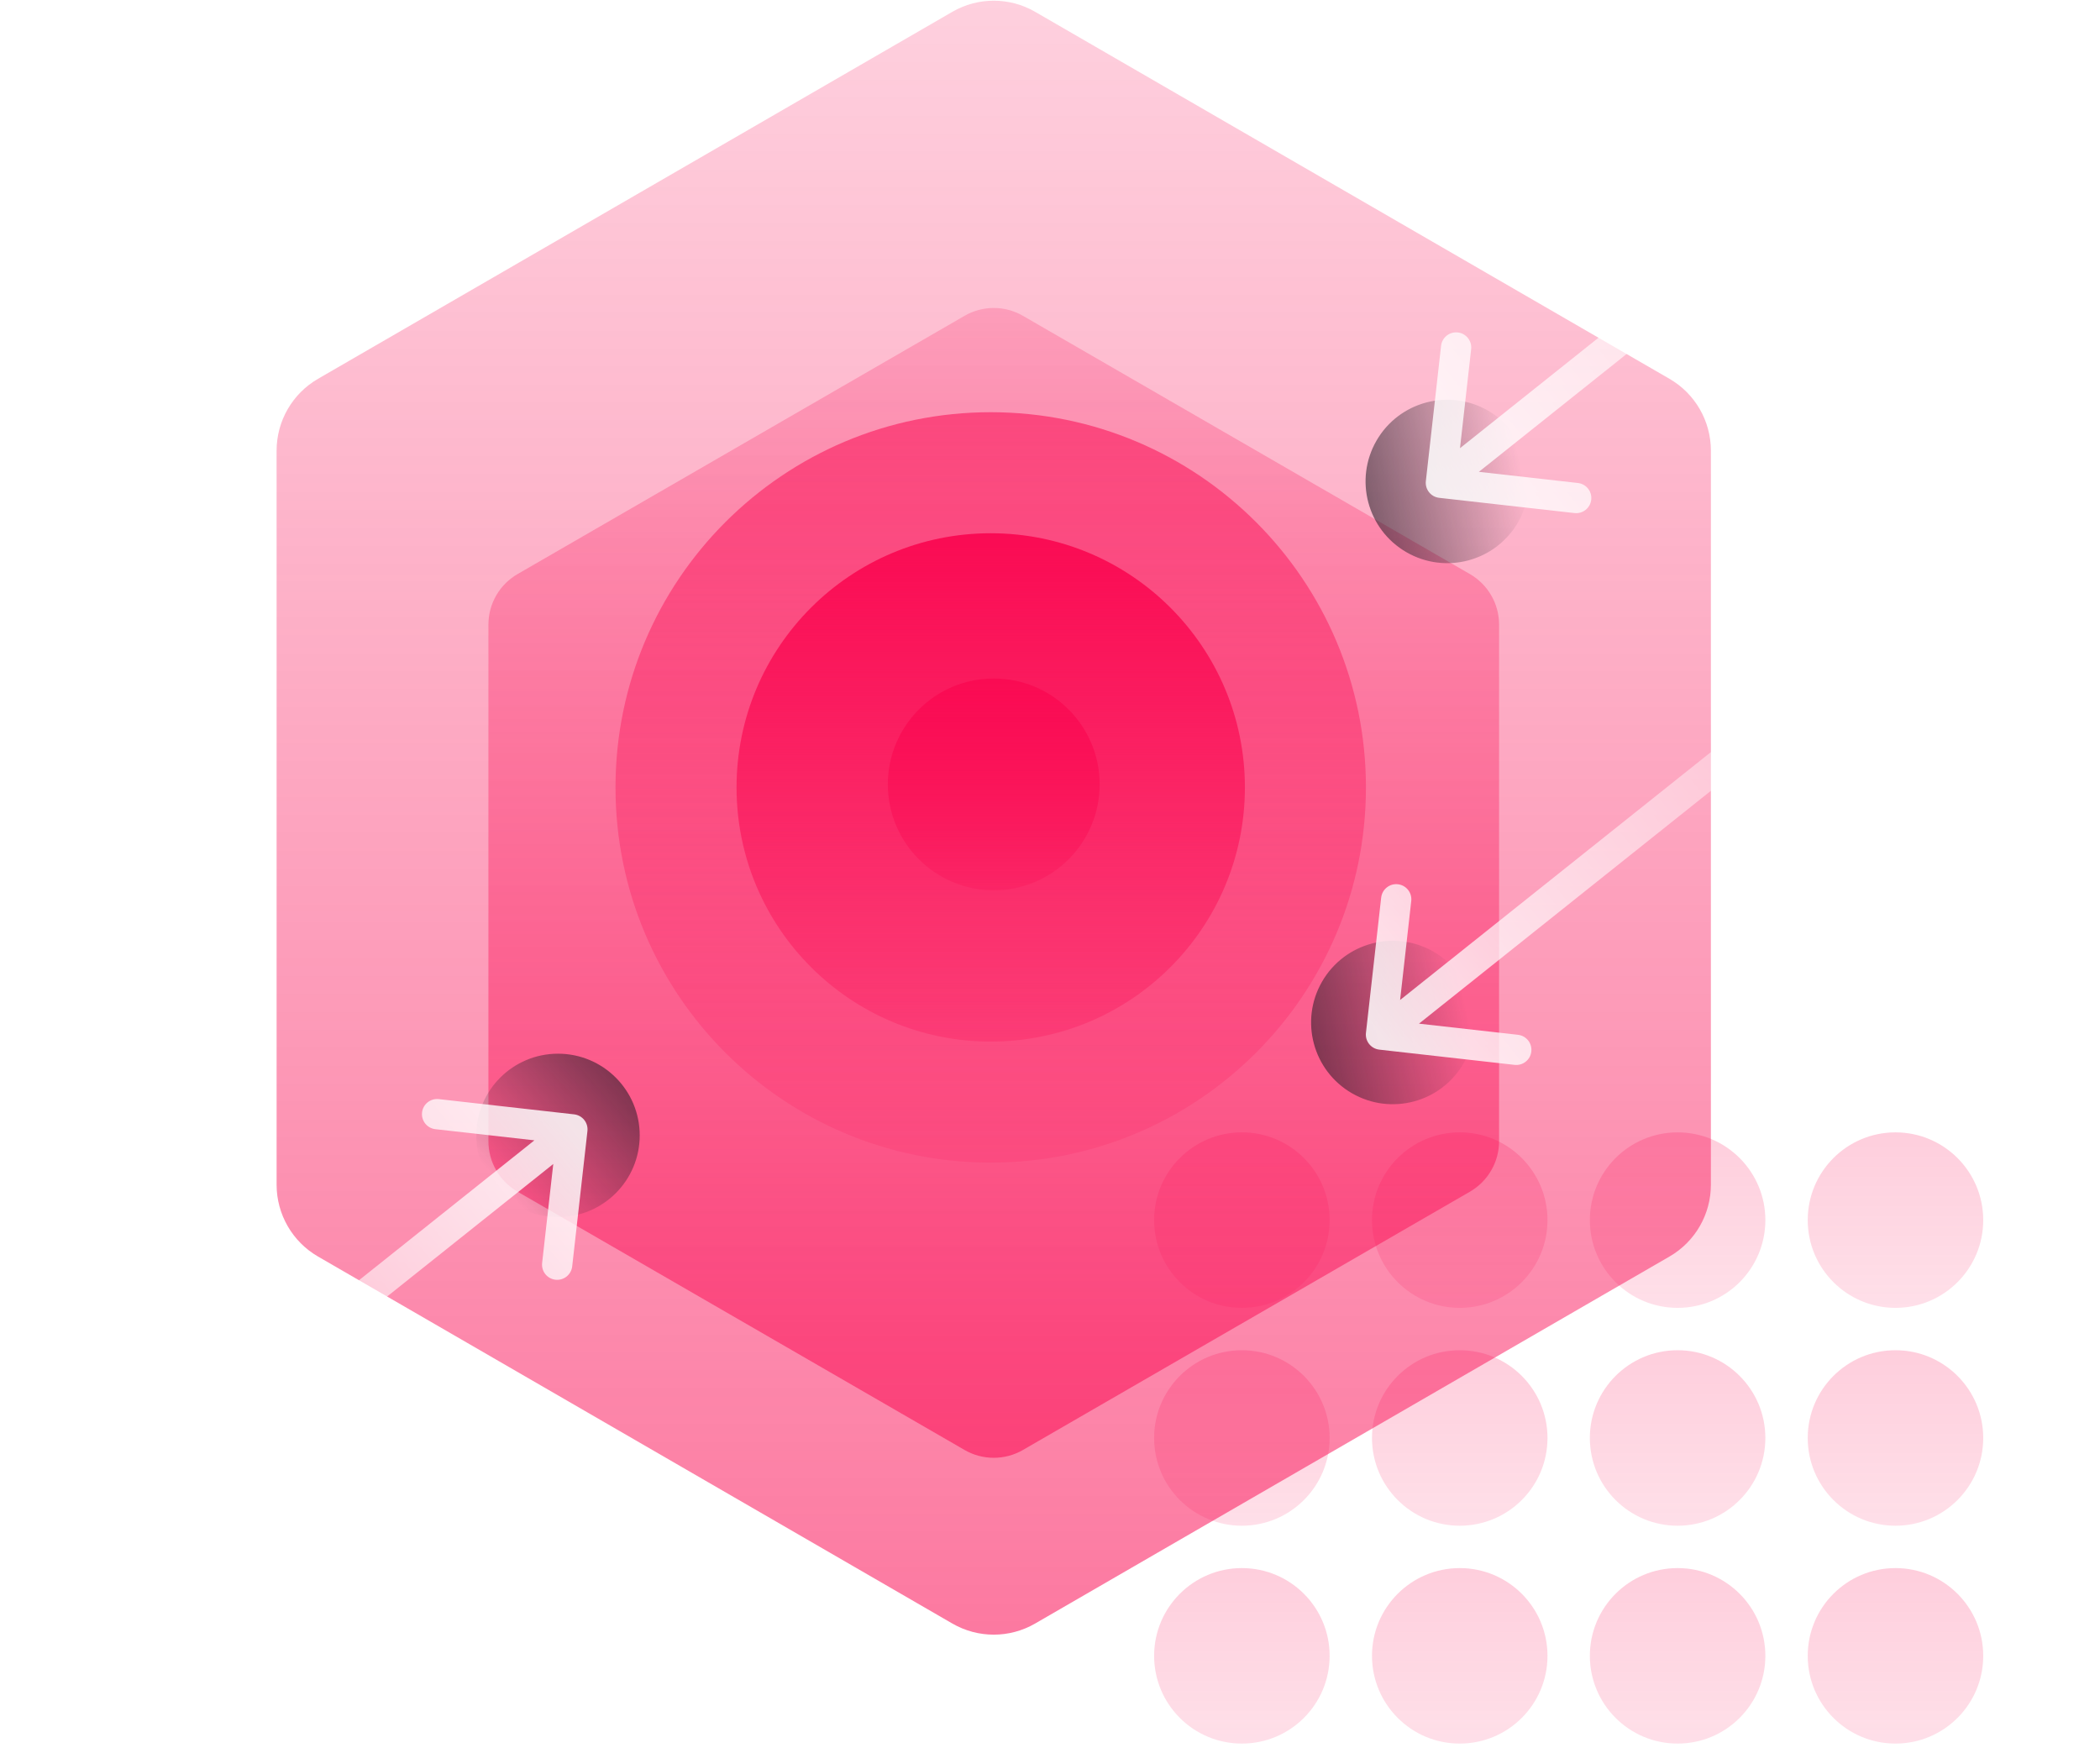 <svg width="322" height="268" viewBox="0 0 322 268" fill="none" xmlns="http://www.w3.org/2000/svg">
<path opacity="0.55" d="M262.337 181.657V69.102C262.337 64.558 259.918 60.362 255.993 58.09L158.718 1.81C154.794 -0.462 149.956 -0.462 146.03 1.81L48.756 58.09C44.831 60.362 42.412 64.558 42.412 69.102V181.657C42.412 186.201 44.831 190.398 48.756 192.669L146.03 248.95C149.956 251.221 154.794 251.221 158.718 248.95L255.993 192.669C259.918 190.401 262.337 186.201 262.337 181.657Z" fill="url(#paint0_linear_1892_14531)"/>
<g opacity="0.55" filter="url(#filter0_d_1892_14531)">
<path d="M229.859 164.983V85.776C229.859 82.579 228.154 79.626 225.388 78.027L156.845 38.423C154.079 36.824 150.67 36.824 147.904 38.423L79.36 78.027C76.595 79.626 74.89 82.579 74.89 85.776V164.983C74.89 168.18 76.595 171.133 79.36 172.731L147.904 212.336C150.67 213.935 154.079 213.935 156.845 212.336L225.388 172.731C228.154 171.136 229.859 168.18 229.859 164.983Z" fill="url(#paint1_linear_1892_14531)"/>
</g>
<path opacity="0.2" d="M190.421 200.544C197.852 200.544 203.876 194.52 203.876 187.088C203.876 179.657 197.852 173.633 190.421 173.633C182.989 173.633 176.965 179.657 176.965 187.088C176.965 194.52 182.989 200.544 190.421 200.544Z" fill="url(#paint2_linear_1892_14531)"/>
<path opacity="0.2" d="M223.827 200.544C231.258 200.544 237.282 194.52 237.282 187.088C237.282 179.657 231.258 173.633 223.827 173.633C216.396 173.633 210.372 179.657 210.372 187.088C210.372 194.52 216.396 200.544 223.827 200.544Z" fill="url(#paint3_linear_1892_14531)"/>
<path opacity="0.2" d="M257.233 200.544C264.665 200.544 270.689 194.52 270.689 187.088C270.689 179.657 264.665 173.633 257.233 173.633C249.802 173.633 243.778 179.657 243.778 187.088C243.778 194.52 249.802 200.544 257.233 200.544Z" fill="url(#paint4_linear_1892_14531)"/>
<path opacity="0.2" d="M290.64 200.544C298.071 200.544 304.095 194.52 304.095 187.088C304.095 179.657 298.071 173.633 290.64 173.633C283.209 173.633 277.185 179.657 277.185 187.088C277.185 194.52 283.209 200.544 290.64 200.544Z" fill="url(#paint5_linear_1892_14531)"/>
<path opacity="0.2" d="M190.421 233.95C197.852 233.95 203.876 227.926 203.876 220.495C203.876 213.064 197.852 207.039 190.421 207.039C182.989 207.039 176.965 213.064 176.965 220.495C176.965 227.926 182.989 233.95 190.421 233.95Z" fill="url(#paint6_linear_1892_14531)"/>
<path opacity="0.2" d="M223.827 233.95C231.258 233.95 237.282 227.926 237.282 220.495C237.282 213.064 231.258 207.039 223.827 207.039C216.396 207.039 210.372 213.064 210.372 220.495C210.372 227.926 216.396 233.95 223.827 233.95Z" fill="url(#paint7_linear_1892_14531)"/>
<path opacity="0.2" d="M257.233 233.95C264.665 233.95 270.689 227.926 270.689 220.495C270.689 213.064 264.665 207.039 257.233 207.039C249.802 207.039 243.778 213.064 243.778 220.495C243.778 227.926 249.802 233.95 257.233 233.95Z" fill="url(#paint8_linear_1892_14531)"/>
<path opacity="0.2" d="M290.64 233.95C298.071 233.95 304.095 227.926 304.095 220.495C304.095 213.064 298.071 207.039 290.64 207.039C283.209 207.039 277.185 213.064 277.185 220.495C277.185 227.926 283.209 233.95 290.64 233.95Z" fill="url(#paint9_linear_1892_14531)"/>
<path opacity="0.2" d="M190.421 267.356C197.852 267.356 203.876 261.332 203.876 253.901C203.876 246.47 197.852 240.446 190.421 240.446C182.989 240.446 176.965 246.47 176.965 253.901C176.965 261.332 182.989 267.356 190.421 267.356Z" fill="url(#paint10_linear_1892_14531)"/>
<path opacity="0.2" d="M223.827 267.356C231.258 267.356 237.282 261.332 237.282 253.901C237.282 246.47 231.258 240.446 223.827 240.446C216.396 240.446 210.372 246.47 210.372 253.901C210.372 261.332 216.396 267.356 223.827 267.356Z" fill="url(#paint11_linear_1892_14531)"/>
<path opacity="0.2" d="M257.233 267.356C264.665 267.356 270.689 261.332 270.689 253.901C270.689 246.47 264.665 240.446 257.233 240.446C249.802 240.446 243.778 246.47 243.778 253.901C243.778 261.332 249.802 267.356 257.233 267.356Z" fill="url(#paint12_linear_1892_14531)"/>
<path opacity="0.2" d="M290.64 267.356C298.071 267.356 304.095 261.332 304.095 253.901C304.095 246.47 298.071 240.446 290.64 240.446C283.209 240.446 277.185 246.47 277.185 253.901C277.185 261.332 283.209 267.356 290.64 267.356Z" fill="url(#paint13_linear_1892_14531)"/>
<path opacity="0.55" d="M85.562 186.624C92.48 186.624 98.089 181.016 98.089 174.097C98.089 167.178 92.48 161.57 85.562 161.57C78.643 161.57 73.034 167.178 73.034 174.097C73.034 181.016 78.643 186.624 85.562 186.624Z" fill="url(#paint14_linear_1892_14531)"/>
<path opacity="0.55" d="M219.828 145.939C213.837 142.48 206.175 144.533 202.716 150.524C199.256 156.516 201.309 164.178 207.301 167.637C213.293 171.096 220.954 169.043 224.414 163.052C227.873 157.06 225.82 149.398 219.828 145.939Z" fill="url(#paint15_linear_1892_14531)"/>
<path opacity="0.55" d="M228.18 62.974C222.188 59.515 214.527 61.568 211.067 67.56C207.608 73.552 209.661 81.213 215.653 84.673C221.644 88.132 229.306 86.079 232.765 80.087C236.225 74.096 234.172 66.434 228.18 62.974Z" fill="url(#paint16_linear_1892_14531)"/>
<path opacity="0.85" d="M90.073 173.435C90.216 172.162 89.3 171.014 88.027 170.871L67.279 168.535C66.006 168.392 64.857 169.308 64.714 170.581C64.571 171.854 65.487 173.002 66.76 173.146L85.202 175.222L83.126 193.665C82.983 194.938 83.899 196.086 85.172 196.23C86.445 196.373 87.593 195.457 87.737 194.184L90.073 173.435ZM3.303 243.515L89.214 174.99L86.321 171.362L0.409 239.887L3.303 243.515Z" fill="url(#paint17_linear_1892_14531)"/>
<path opacity="0.85" d="M209.445 158.382C209.302 159.655 210.218 160.803 211.491 160.947L232.239 163.283C233.512 163.427 234.66 162.511 234.804 161.237C234.947 159.963 234.031 158.816 232.758 158.673L214.316 156.596L216.392 138.154C216.535 136.88 215.619 135.732 214.346 135.589C213.073 135.445 211.924 136.361 211.781 137.634L209.445 158.382ZM296.215 88.304L210.304 156.828L213.198 160.455L299.108 91.931L296.215 88.304Z" fill="url(#paint18_linear_1892_14531)"/>
<path opacity="0.85" d="M218.631 73.77C218.487 75.043 219.403 76.191 220.676 76.335L241.424 78.671C242.697 78.814 243.846 77.898 243.989 76.625C244.133 75.352 243.217 74.203 241.944 74.06L223.5 71.984L225.577 53.541C225.72 52.268 224.804 51.12 223.531 50.976C222.258 50.833 221.109 51.749 220.966 53.022L218.631 73.77ZM305.401 3.691L219.489 72.216L222.382 75.843L308.293 7.319L305.401 3.691Z" fill="url(#paint19_linear_1892_14531)"/>
<path opacity="0.55" d="M151.911 178.273C183.685 178.273 209.444 152.514 209.444 120.74C209.444 88.965 183.685 63.207 151.911 63.207C120.136 63.207 94.377 88.965 94.377 120.74C94.377 152.514 120.136 178.273 151.911 178.273Z" fill="url(#paint20_linear_1892_14531)"/>
<path d="M151.911 159.714C173.435 159.714 190.885 142.264 190.885 120.74C190.885 99.215 173.435 81.766 151.911 81.766C130.386 81.766 112.937 99.215 112.937 120.74C112.937 142.264 130.386 159.714 151.911 159.714Z" fill="url(#paint21_linear_1892_14531)"/>
<path d="M152.375 136.515C161.343 136.515 168.614 129.244 168.614 120.276C168.614 111.307 161.343 104.037 152.375 104.037C143.406 104.037 136.135 111.307 136.135 120.276C136.135 129.244 143.406 136.515 152.375 136.515Z" fill="url(#paint22_linear_1892_14531)"/>
<defs>
<filter id="filter0_d_1892_14531" x="54.89" y="27.224" width="194.969" height="216.311" filterUnits="userSpaceOnUse" color-interpolation-filters="sRGB">
<feFlood flood-opacity="0" result="BackgroundImageFix"/>
<feColorMatrix in="SourceAlpha" type="matrix" values="0 0 0 0 0 0 0 0 0 0 0 0 0 0 0 0 0 0 127 0" result="hardAlpha"/>
<feOffset dy="10"/>
<feGaussianBlur stdDeviation="10"/>
<feColorMatrix type="matrix" values="0 0 0 0 0 0 0 0 0 0 0 0 0 0 0 0 0 0 0.1 0"/>
<feBlend mode="normal" in2="BackgroundImageFix" result="effect1_dropShadow_1892_14531"/>
<feBlend mode="normal" in="SourceGraphic" in2="effect1_dropShadow_1892_14531" result="shape"/>
</filter>
<linearGradient id="paint0_linear_1892_14531" x1="152.375" y1="250.653" x2="152.375" y2="0.106" gradientUnits="userSpaceOnUse">
<stop stop-color="#FA0B53"/>
<stop offset="1" stop-color="#FA0B53" stop-opacity="0.35"/>
</linearGradient>
<linearGradient id="paint1_linear_1892_14531" x1="152.375" y1="213.535" x2="152.375" y2="37.224" gradientUnits="userSpaceOnUse">
<stop stop-color="#FA0B53"/>
<stop offset="1" stop-color="#FA0B53" stop-opacity="0.35"/>
</linearGradient>
<linearGradient id="paint2_linear_1892_14531" x1="190.421" y1="173.633" x2="190.421" y2="200.544" gradientUnits="userSpaceOnUse">
<stop stop-color="#FA0B53"/>
<stop offset="1" stop-color="#FA0B53" stop-opacity="0.65"/>
</linearGradient>
<linearGradient id="paint3_linear_1892_14531" x1="223.827" y1="173.633" x2="223.827" y2="200.544" gradientUnits="userSpaceOnUse">
<stop stop-color="#FA0B53"/>
<stop offset="1" stop-color="#FA0B53" stop-opacity="0.65"/>
</linearGradient>
<linearGradient id="paint4_linear_1892_14531" x1="257.233" y1="173.633" x2="257.233" y2="200.544" gradientUnits="userSpaceOnUse">
<stop stop-color="#FA0B53"/>
<stop offset="1" stop-color="#FA0B53" stop-opacity="0.65"/>
</linearGradient>
<linearGradient id="paint5_linear_1892_14531" x1="290.64" y1="173.633" x2="290.64" y2="200.544" gradientUnits="userSpaceOnUse">
<stop stop-color="#FA0B53"/>
<stop offset="1" stop-color="#FA0B53" stop-opacity="0.65"/>
</linearGradient>
<linearGradient id="paint6_linear_1892_14531" x1="190.421" y1="207.039" x2="190.421" y2="233.95" gradientUnits="userSpaceOnUse">
<stop stop-color="#FA0B53"/>
<stop offset="1" stop-color="#FA0B53" stop-opacity="0.65"/>
</linearGradient>
<linearGradient id="paint7_linear_1892_14531" x1="223.827" y1="207.039" x2="223.827" y2="233.95" gradientUnits="userSpaceOnUse">
<stop stop-color="#FA0B53"/>
<stop offset="1" stop-color="#FA0B53" stop-opacity="0.65"/>
</linearGradient>
<linearGradient id="paint8_linear_1892_14531" x1="257.233" y1="207.039" x2="257.233" y2="233.95" gradientUnits="userSpaceOnUse">
<stop stop-color="#FA0B53"/>
<stop offset="1" stop-color="#FA0B53" stop-opacity="0.65"/>
</linearGradient>
<linearGradient id="paint9_linear_1892_14531" x1="290.64" y1="207.039" x2="290.64" y2="233.95" gradientUnits="userSpaceOnUse">
<stop stop-color="#FA0B53"/>
<stop offset="1" stop-color="#FA0B53" stop-opacity="0.65"/>
</linearGradient>
<linearGradient id="paint10_linear_1892_14531" x1="190.421" y1="240.446" x2="190.421" y2="267.356" gradientUnits="userSpaceOnUse">
<stop stop-color="#FA0B53"/>
<stop offset="1" stop-color="#FA0B53" stop-opacity="0.65"/>
</linearGradient>
<linearGradient id="paint11_linear_1892_14531" x1="223.827" y1="240.446" x2="223.827" y2="267.356" gradientUnits="userSpaceOnUse">
<stop stop-color="#FA0B53"/>
<stop offset="1" stop-color="#FA0B53" stop-opacity="0.65"/>
</linearGradient>
<linearGradient id="paint12_linear_1892_14531" x1="257.233" y1="240.446" x2="257.233" y2="267.356" gradientUnits="userSpaceOnUse">
<stop stop-color="#FA0B53"/>
<stop offset="1" stop-color="#FA0B53" stop-opacity="0.65"/>
</linearGradient>
<linearGradient id="paint13_linear_1892_14531" x1="290.64" y1="240.446" x2="290.64" y2="267.356" gradientUnits="userSpaceOnUse">
<stop stop-color="#FA0B53"/>
<stop offset="1" stop-color="#FA0B53" stop-opacity="0.65"/>
</linearGradient>
<linearGradient id="paint14_linear_1892_14531" x1="94.773" y1="165.623" x2="77.087" y2="181.834" gradientUnits="userSpaceOnUse">
<stop stop-color="#1C1822"/>
<stop offset="1" stop-color="#1C1822" stop-opacity="0"/>
</linearGradient>
<linearGradient id="paint15_linear_1892_14531" x1="201.35" y1="159.521" x2="224.773" y2="154.324" gradientUnits="userSpaceOnUse">
<stop stop-color="#1C1822"/>
<stop offset="1" stop-color="#1C1822" stop-opacity="0"/>
</linearGradient>
<linearGradient id="paint16_linear_1892_14531" x1="209.702" y1="76.557" x2="233.124" y2="71.36" gradientUnits="userSpaceOnUse">
<stop stop-color="#1C1822"/>
<stop offset="1" stop-color="#1C1822" stop-opacity="0"/>
</linearGradient>
<linearGradient id="paint17_linear_1892_14531" x1="88.056" y1="173.539" x2="2.145" y2="242.063" gradientUnits="userSpaceOnUse">
<stop stop-color="white"/>
<stop offset="1" stop-color="white" stop-opacity="0.1"/>
</linearGradient>
<linearGradient id="paint18_linear_1892_14531" x1="211.461" y1="158.279" x2="297.372" y2="89.754" gradientUnits="userSpaceOnUse">
<stop stop-color="white"/>
<stop offset="1" stop-color="white" stop-opacity="0.1"/>
</linearGradient>
<linearGradient id="paint19_linear_1892_14531" x1="220.646" y1="73.667" x2="306.558" y2="5.142" gradientUnits="userSpaceOnUse">
<stop stop-color="white"/>
<stop offset="1" stop-color="white" stop-opacity="0.1"/>
</linearGradient>
<linearGradient id="paint20_linear_1892_14531" x1="151.911" y1="63.207" x2="151.911" y2="178.273" gradientUnits="userSpaceOnUse">
<stop stop-color="#FA0B53"/>
<stop offset="1" stop-color="#FA0B53" stop-opacity="0.25"/>
</linearGradient>
<linearGradient id="paint21_linear_1892_14531" x1="151.911" y1="81.766" x2="151.911" y2="159.714" gradientUnits="userSpaceOnUse">
<stop stop-color="#FA0B53"/>
<stop offset="1" stop-color="#FA0B53" stop-opacity="0.25"/>
</linearGradient>
<linearGradient id="paint22_linear_1892_14531" x1="152.375" y1="104.037" x2="152.375" y2="136.515" gradientUnits="userSpaceOnUse">
<stop stop-color="#FA0B53"/>
<stop offset="1" stop-color="#FA0B53" stop-opacity="0.25"/>
</linearGradient>
</defs>
</svg>
